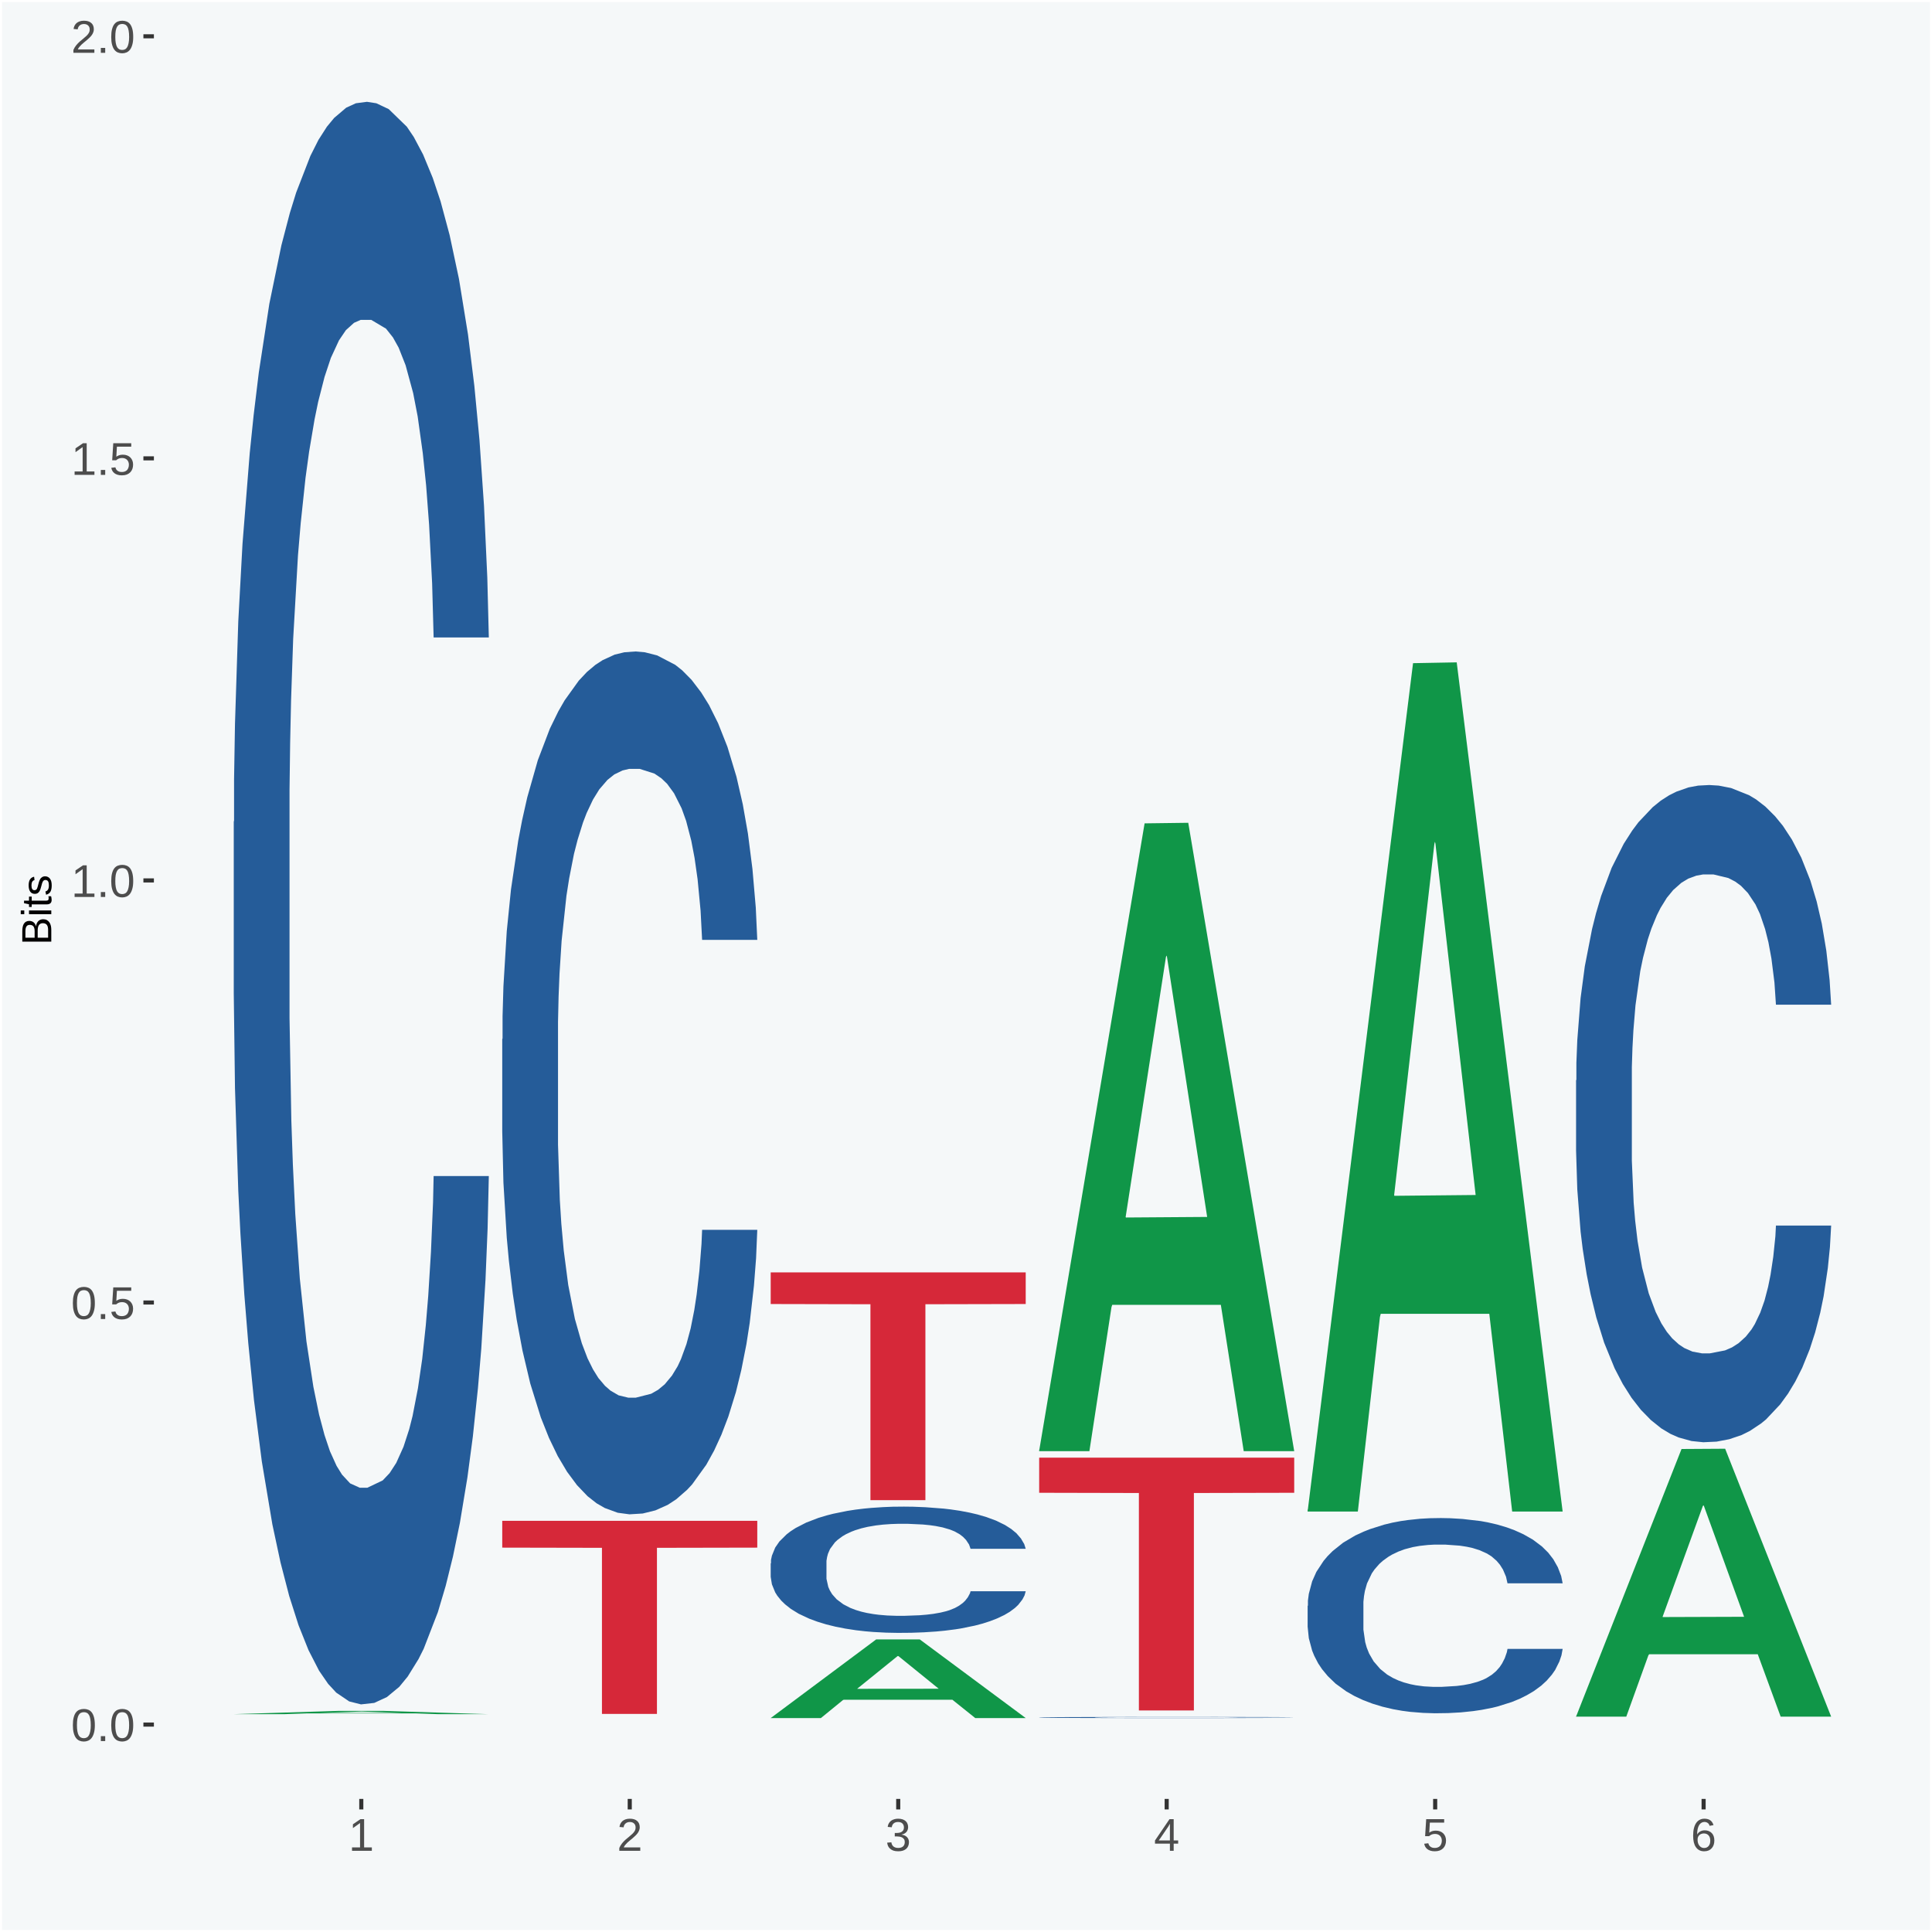 <?xml version="1.0" encoding="UTF-8"?>
<svg xmlns="http://www.w3.org/2000/svg" xmlns:xlink="http://www.w3.org/1999/xlink" width="504pt" height="504pt" viewBox="0 0 504 504" version="1.1">
<defs>
<g>
<symbol overflow="visible" id="glyph0-0">
<path style="stroke:none;" d="M 0.406 0 L 0.406 -8 L 3.594 -8 L 3.594 0 Z M 0.797 -0.406 L 3.188 -0.406 L 3.188 -7.594 L 0.797 -7.594 Z M 0.797 -0.406 "/>
</symbol>
<symbol overflow="visible" id="glyph0-1">
<path style="stroke:none;" d="M 6.203 -4.125 C 6.203 -3.332 6.125 -2.664 5.969 -2.125 C 5.82 -1.582 5.617 -1.145 5.359 -0.812 C 5.098 -0.477 4.789 -0.238 4.438 -0.094 C 4.094 0.051 3.723 0.125 3.328 0.125 C 2.922 0.125 2.539 0.051 2.188 -0.094 C 1.844 -0.238 1.539 -0.477 1.281 -0.812 C 1.031 -1.145 0.832 -1.582 0.688 -2.125 C 0.539 -2.664 0.469 -3.332 0.469 -4.125 C 0.469 -4.957 0.539 -5.645 0.688 -6.188 C 0.832 -6.738 1.035 -7.176 1.297 -7.5 C 1.555 -7.82 1.859 -8.047 2.203 -8.172 C 2.555 -8.305 2.941 -8.375 3.359 -8.375 C 3.754 -8.375 4.125 -8.305 4.469 -8.172 C 4.812 -8.047 5.113 -7.82 5.375 -7.5 C 5.633 -7.176 5.836 -6.738 5.984 -6.188 C 6.129 -5.645 6.203 -4.957 6.203 -4.125 Z M 5.141 -4.125 C 5.141 -4.781 5.098 -5.328 5.016 -5.766 C 4.941 -6.203 4.828 -6.551 4.672 -6.812 C 4.516 -7.07 4.328 -7.254 4.109 -7.359 C 3.891 -7.473 3.641 -7.531 3.359 -7.531 C 3.055 -7.531 2.789 -7.473 2.562 -7.359 C 2.344 -7.254 2.156 -7.07 2 -6.812 C 1.844 -6.551 1.723 -6.203 1.641 -5.766 C 1.566 -5.328 1.531 -4.781 1.531 -4.125 C 1.531 -3.5 1.57 -2.969 1.656 -2.531 C 1.738 -2.094 1.852 -1.742 2 -1.484 C 2.156 -1.223 2.344 -1.035 2.562 -0.922 C 2.789 -0.805 3.047 -0.75 3.328 -0.75 C 3.609 -0.75 3.859 -0.805 4.078 -0.922 C 4.305 -1.035 4.492 -1.223 4.641 -1.484 C 4.797 -1.742 4.914 -2.094 5 -2.531 C 5.094 -2.969 5.141 -3.5 5.141 -4.125 Z M 5.141 -4.125 "/>
</symbol>
<symbol overflow="visible" id="glyph0-2">
<path style="stroke:none;" d="M 1.094 0 L 1.094 -1.281 L 2.234 -1.281 L 2.234 0 Z M 1.094 0 "/>
</symbol>
<symbol overflow="visible" id="glyph0-3">
<path style="stroke:none;" d="M 6.172 -2.688 C 6.172 -2.27 6.109 -1.891 5.984 -1.547 C 5.859 -1.203 5.672 -0.906 5.422 -0.656 C 5.18 -0.414 4.879 -0.223 4.516 -0.078 C 4.148 0.055 3.723 0.125 3.234 0.125 C 2.805 0.125 2.43 0.07 2.109 -0.031 C 1.785 -0.133 1.508 -0.273 1.281 -0.453 C 1.062 -0.629 0.883 -0.836 0.75 -1.078 C 0.625 -1.316 0.535 -1.57 0.484 -1.844 L 1.547 -1.969 C 1.586 -1.812 1.645 -1.66 1.719 -1.516 C 1.801 -1.367 1.91 -1.238 2.047 -1.125 C 2.18 -1.008 2.348 -0.914 2.547 -0.844 C 2.742 -0.781 2.984 -0.75 3.266 -0.75 C 3.535 -0.75 3.781 -0.789 4 -0.875 C 4.227 -0.957 4.422 -1.078 4.578 -1.234 C 4.734 -1.398 4.852 -1.602 4.938 -1.844 C 5.031 -2.082 5.078 -2.359 5.078 -2.672 C 5.078 -2.922 5.035 -3.148 4.953 -3.359 C 4.867 -3.578 4.75 -3.766 4.594 -3.922 C 4.445 -4.078 4.258 -4.195 4.031 -4.281 C 3.812 -4.363 3.562 -4.406 3.281 -4.406 C 3.113 -4.406 2.953 -4.391 2.797 -4.359 C 2.648 -4.328 2.516 -4.285 2.391 -4.234 C 2.266 -4.18 2.148 -4.117 2.047 -4.047 C 1.941 -3.973 1.844 -3.895 1.75 -3.812 L 0.719 -3.812 L 1 -8.25 L 5.688 -8.25 L 5.688 -7.359 L 1.953 -7.359 L 1.797 -4.734 C 1.984 -4.879 2.219 -5.004 2.5 -5.109 C 2.781 -5.211 3.113 -5.266 3.5 -5.266 C 3.914 -5.266 4.285 -5.203 4.609 -5.078 C 4.941 -4.953 5.223 -4.773 5.453 -4.547 C 5.68 -4.316 5.859 -4.047 5.984 -3.734 C 6.109 -3.422 6.172 -3.07 6.172 -2.688 Z M 6.172 -2.688 "/>
</symbol>
<symbol overflow="visible" id="glyph0-4">
<path style="stroke:none;" d="M 0.922 0 L 0.922 -0.891 L 3.016 -0.891 L 3.016 -7.25 L 1.156 -5.922 L 1.156 -6.922 L 3.109 -8.25 L 4.078 -8.25 L 4.078 -0.891 L 6.094 -0.891 L 6.094 0 Z M 0.922 0 "/>
</symbol>
<symbol overflow="visible" id="glyph0-5">
<path style="stroke:none;" d="M 0.609 0 L 0.609 -0.75 C 0.805 -1.207 1.047 -1.609 1.328 -1.953 C 1.617 -2.305 1.922 -2.625 2.234 -2.906 C 2.555 -3.188 2.867 -3.445 3.172 -3.688 C 3.484 -3.938 3.766 -4.18 4.016 -4.422 C 4.266 -4.66 4.469 -4.91 4.625 -5.172 C 4.781 -5.441 4.859 -5.742 4.859 -6.078 C 4.859 -6.316 4.82 -6.523 4.75 -6.703 C 4.676 -6.879 4.57 -7.023 4.438 -7.141 C 4.312 -7.266 4.156 -7.359 3.969 -7.422 C 3.781 -7.484 3.578 -7.516 3.359 -7.516 C 3.141 -7.516 2.938 -7.484 2.75 -7.422 C 2.57 -7.367 2.41 -7.281 2.266 -7.156 C 2.117 -7.039 2 -6.895 1.906 -6.719 C 1.812 -6.551 1.754 -6.352 1.734 -6.125 L 0.656 -6.219 C 0.688 -6.508 0.766 -6.785 0.891 -7.047 C 1.023 -7.316 1.203 -7.551 1.422 -7.75 C 1.648 -7.945 1.922 -8.098 2.234 -8.203 C 2.555 -8.316 2.93 -8.375 3.359 -8.375 C 3.766 -8.375 4.125 -8.328 4.438 -8.234 C 4.758 -8.141 5.031 -7.992 5.25 -7.797 C 5.477 -7.609 5.648 -7.375 5.766 -7.094 C 5.879 -6.812 5.938 -6.488 5.938 -6.125 C 5.938 -5.844 5.883 -5.578 5.781 -5.328 C 5.688 -5.078 5.555 -4.836 5.391 -4.609 C 5.223 -4.379 5.031 -4.16 4.812 -3.953 C 4.594 -3.742 4.363 -3.535 4.125 -3.328 C 3.895 -3.129 3.656 -2.93 3.406 -2.734 C 3.164 -2.535 2.938 -2.336 2.719 -2.141 C 2.508 -1.941 2.32 -1.738 2.156 -1.531 C 1.988 -1.332 1.859 -1.117 1.766 -0.891 L 6.078 -0.891 L 6.078 0 Z M 0.609 0 "/>
</symbol>
<symbol overflow="visible" id="glyph0-6">
<path style="stroke:none;" d="M 6.141 -2.281 C 6.141 -1.906 6.078 -1.566 5.953 -1.266 C 5.836 -0.973 5.66 -0.723 5.422 -0.516 C 5.18 -0.305 4.883 -0.145 4.531 -0.031 C 4.188 0.07 3.789 0.125 3.344 0.125 C 2.832 0.125 2.398 0.062 2.047 -0.062 C 1.703 -0.195 1.414 -0.367 1.188 -0.578 C 0.957 -0.785 0.785 -1.02 0.672 -1.281 C 0.566 -1.551 0.492 -1.832 0.453 -2.125 L 1.547 -2.219 C 1.578 -2 1.633 -1.801 1.719 -1.625 C 1.801 -1.445 1.914 -1.289 2.062 -1.156 C 2.207 -1.031 2.383 -0.93 2.594 -0.859 C 2.801 -0.785 3.051 -0.75 3.344 -0.75 C 3.875 -0.75 4.289 -0.879 4.594 -1.141 C 4.895 -1.41 5.047 -1.801 5.047 -2.312 C 5.047 -2.613 4.977 -2.859 4.844 -3.047 C 4.707 -3.234 4.539 -3.379 4.344 -3.484 C 4.145 -3.586 3.926 -3.656 3.688 -3.688 C 3.445 -3.727 3.227 -3.75 3.031 -3.75 L 2.438 -3.75 L 2.438 -4.656 L 3.016 -4.656 C 3.211 -4.656 3.414 -4.676 3.625 -4.719 C 3.844 -4.758 4.039 -4.832 4.219 -4.938 C 4.395 -5.051 4.539 -5.195 4.656 -5.375 C 4.77 -5.562 4.828 -5.797 4.828 -6.078 C 4.828 -6.523 4.695 -6.875 4.438 -7.125 C 4.188 -7.383 3.801 -7.516 3.281 -7.516 C 2.82 -7.516 2.445 -7.395 2.156 -7.156 C 1.875 -6.914 1.707 -6.578 1.656 -6.141 L 0.594 -6.234 C 0.633 -6.598 0.734 -6.91 0.891 -7.172 C 1.047 -7.441 1.242 -7.664 1.484 -7.844 C 1.734 -8.02 2.008 -8.148 2.312 -8.234 C 2.625 -8.328 2.953 -8.375 3.297 -8.375 C 3.754 -8.375 4.148 -8.316 4.484 -8.203 C 4.816 -8.086 5.086 -7.93 5.297 -7.734 C 5.516 -7.535 5.672 -7.301 5.766 -7.031 C 5.867 -6.77 5.922 -6.488 5.922 -6.188 C 5.922 -5.945 5.883 -5.723 5.812 -5.516 C 5.75 -5.305 5.645 -5.113 5.5 -4.938 C 5.363 -4.77 5.188 -4.625 4.969 -4.5 C 4.75 -4.383 4.488 -4.297 4.188 -4.234 L 4.188 -4.219 C 4.52 -4.176 4.805 -4.098 5.047 -3.984 C 5.297 -3.867 5.5 -3.723 5.656 -3.547 C 5.82 -3.379 5.941 -3.188 6.016 -2.969 C 6.098 -2.75 6.141 -2.52 6.141 -2.281 Z M 6.141 -2.281 "/>
</symbol>
<symbol overflow="visible" id="glyph0-7">
<path style="stroke:none;" d="M 5.156 -1.875 L 5.156 0 L 4.172 0 L 4.172 -1.875 L 0.281 -1.875 L 0.281 -2.688 L 4.062 -8.25 L 5.156 -8.25 L 5.156 -2.703 L 6.328 -2.703 L 6.328 -1.875 Z M 4.172 -7.062 C 4.16 -7.039 4.141 -7.004 4.109 -6.953 C 4.078 -6.898 4.039 -6.836 4 -6.766 C 3.957 -6.691 3.914 -6.617 3.875 -6.547 C 3.844 -6.473 3.812 -6.414 3.781 -6.375 L 1.656 -3.25 C 1.633 -3.219 1.602 -3.176 1.562 -3.125 C 1.531 -3.07 1.492 -3.02 1.453 -2.969 C 1.422 -2.914 1.383 -2.863 1.344 -2.812 C 1.301 -2.77 1.27 -2.734 1.25 -2.703 L 4.172 -2.703 Z M 4.172 -7.062 "/>
</symbol>
<symbol overflow="visible" id="glyph0-8">
<path style="stroke:none;" d="M 6.141 -2.703 C 6.141 -2.285 6.082 -1.906 5.969 -1.562 C 5.852 -1.219 5.68 -0.922 5.453 -0.672 C 5.234 -0.422 4.957 -0.223 4.625 -0.078 C 4.289 0.055 3.91 0.125 3.484 0.125 C 3.004 0.125 2.582 0.031 2.219 -0.156 C 1.863 -0.344 1.566 -0.609 1.328 -0.953 C 1.086 -1.297 0.906 -1.719 0.781 -2.219 C 0.664 -2.727 0.609 -3.301 0.609 -3.938 C 0.609 -4.676 0.676 -5.32 0.812 -5.875 C 0.945 -6.426 1.141 -6.883 1.391 -7.25 C 1.648 -7.625 1.961 -7.906 2.328 -8.094 C 2.691 -8.281 3.102 -8.375 3.562 -8.375 C 3.844 -8.375 4.102 -8.344 4.344 -8.281 C 4.594 -8.227 4.816 -8.133 5.016 -8 C 5.223 -7.875 5.398 -7.703 5.547 -7.484 C 5.703 -7.273 5.828 -7.016 5.922 -6.703 L 4.906 -6.516 C 4.801 -6.867 4.629 -7.125 4.391 -7.281 C 4.148 -7.445 3.867 -7.531 3.547 -7.531 C 3.266 -7.531 3.004 -7.457 2.766 -7.312 C 2.535 -7.176 2.336 -6.973 2.172 -6.703 C 2.004 -6.43 1.875 -6.086 1.781 -5.672 C 1.695 -5.266 1.656 -4.789 1.656 -4.25 C 1.852 -4.602 2.125 -4.875 2.469 -5.062 C 2.812 -5.25 3.207 -5.344 3.656 -5.344 C 4.031 -5.344 4.367 -5.281 4.672 -5.156 C 4.984 -5.031 5.25 -4.852 5.469 -4.625 C 5.688 -4.406 5.852 -4.129 5.969 -3.797 C 6.082 -3.473 6.141 -3.109 6.141 -2.703 Z M 5.078 -2.656 C 5.078 -2.938 5.039 -3.191 4.969 -3.422 C 4.895 -3.66 4.785 -3.859 4.641 -4.016 C 4.504 -4.18 4.332 -4.305 4.125 -4.391 C 3.926 -4.484 3.688 -4.531 3.406 -4.531 C 3.219 -4.531 3.023 -4.5 2.828 -4.438 C 2.629 -4.383 2.453 -4.289 2.297 -4.156 C 2.141 -4.031 2.008 -3.863 1.906 -3.656 C 1.812 -3.457 1.766 -3.207 1.766 -2.906 C 1.766 -2.602 1.801 -2.316 1.875 -2.047 C 1.957 -1.785 2.07 -1.555 2.219 -1.359 C 2.363 -1.172 2.539 -1.02 2.75 -0.906 C 2.957 -0.789 3.191 -0.734 3.453 -0.734 C 3.703 -0.734 3.926 -0.773 4.125 -0.859 C 4.332 -0.953 4.504 -1.082 4.641 -1.25 C 4.785 -1.414 4.895 -1.613 4.969 -1.844 C 5.039 -2.082 5.078 -2.352 5.078 -2.656 Z M 5.078 -2.656 "/>
</symbol>
<symbol overflow="visible" id="glyph1-0">
<path style="stroke:none;" d="M 0 -0.359 L -7.328 -0.359 L -7.328 -3.281 L 0 -3.281 Z M -0.359 -0.734 L -0.359 -2.922 L -6.969 -2.922 L -6.969 -0.734 Z M -0.359 -0.734 "/>
</symbol>
<symbol overflow="visible" id="glyph1-1">
<path style="stroke:none;" d="M -2.125 -6.75 C -1.75 -6.75 -1.426 -6.676 -1.156 -6.531 C -0.883 -6.383 -0.66 -6.18 -0.484 -5.922 C -0.316 -5.672 -0.191 -5.375 -0.109 -5.031 C -0.035 -4.695 0 -4.344 0 -3.969 L 0 -0.906 L -7.562 -0.906 L -7.562 -3.656 C -7.562 -4.07 -7.523 -4.441 -7.453 -4.766 C -7.391 -5.098 -7.281 -5.379 -7.125 -5.609 C -6.977 -5.836 -6.789 -6.008 -6.562 -6.125 C -6.332 -6.25 -6.055 -6.312 -5.734 -6.312 C -5.523 -6.312 -5.328 -6.281 -5.141 -6.219 C -4.953 -6.164 -4.781 -6.078 -4.625 -5.953 C -4.477 -5.836 -4.348 -5.688 -4.234 -5.5 C -4.129 -5.32 -4.047 -5.113 -3.984 -4.875 C -3.953 -5.176 -3.883 -5.441 -3.781 -5.672 C -3.676 -5.91 -3.539 -6.109 -3.375 -6.266 C -3.219 -6.43 -3.031 -6.551 -2.812 -6.625 C -2.602 -6.707 -2.375 -6.75 -2.125 -6.75 Z M -5.609 -5.281 C -6.016 -5.281 -6.305 -5.141 -6.484 -4.859 C -6.66 -4.586 -6.75 -4.188 -6.75 -3.656 L -6.75 -1.922 L -4.344 -1.922 L -4.344 -3.656 C -4.344 -3.957 -4.375 -4.211 -4.438 -4.422 C -4.5 -4.629 -4.582 -4.797 -4.688 -4.922 C -4.801 -5.047 -4.93 -5.133 -5.078 -5.188 C -5.234 -5.25 -5.41 -5.281 -5.609 -5.281 Z M -2.219 -5.719 C -2.457 -5.719 -2.66 -5.672 -2.828 -5.578 C -2.992 -5.492 -3.129 -5.367 -3.234 -5.203 C -3.348 -5.047 -3.426 -4.848 -3.469 -4.609 C -3.52 -4.379 -3.547 -4.125 -3.547 -3.844 L -3.547 -1.922 L -0.828 -1.922 L -0.828 -3.922 C -0.828 -4.18 -0.848 -4.422 -0.891 -4.641 C -0.93 -4.859 -1.004 -5.047 -1.109 -5.203 C -1.211 -5.367 -1.352 -5.492 -1.531 -5.578 C -1.719 -5.672 -1.945 -5.719 -2.219 -5.719 Z M -2.219 -5.719 "/>
</symbol>
<symbol overflow="visible" id="glyph1-2">
<path style="stroke:none;" d="M -7.047 -0.734 L -7.969 -0.734 L -7.969 -1.703 L -7.047 -1.703 Z M 0 -0.734 L -5.812 -0.734 L -5.812 -1.703 L 0 -1.703 Z M 0 -0.734 "/>
</symbol>
<symbol overflow="visible" id="glyph1-3">
<path style="stroke:none;" d="M -0.047 -2.969 C -0.004 -2.82 0.023 -2.672 0.047 -2.516 C 0.078 -2.367 0.094 -2.195 0.094 -2 C 0.094 -1.227 -0.348 -0.844 -1.234 -0.844 L -5.109 -0.844 L -5.109 -0.172 L -5.812 -0.172 L -5.812 -0.875 L -7.109 -1.156 L -7.109 -1.812 L -5.812 -1.812 L -5.812 -2.875 L -5.109 -2.875 L -5.109 -1.812 L -1.438 -1.812 C -1.156 -1.812 -0.957 -1.852 -0.844 -1.938 C -0.738 -2.031 -0.688 -2.191 -0.688 -2.422 C -0.688 -2.516 -0.691 -2.602 -0.703 -2.688 C -0.711 -2.77 -0.727 -2.863 -0.75 -2.969 Z M -0.047 -2.969 "/>
</symbol>
<symbol overflow="visible" id="glyph1-4">
<path style="stroke:none;" d="M -1.609 -5.109 C -1.336 -5.109 -1.094 -5.051 -0.875 -4.938 C -0.664 -4.832 -0.488 -4.68 -0.344 -4.484 C -0.195 -4.285 -0.082 -4.039 0 -3.75 C 0.07 -3.457 0.109 -3.125 0.109 -2.75 C 0.109 -2.406 0.082 -2.098 0.031 -1.828 C -0.02 -1.555 -0.102 -1.316 -0.219 -1.109 C -0.332 -0.91 -0.484 -0.742 -0.672 -0.609 C -0.859 -0.473 -1.086 -0.375 -1.359 -0.312 L -1.531 -1.156 C -1.219 -1.238 -0.988 -1.41 -0.844 -1.672 C -0.695 -1.93 -0.625 -2.289 -0.625 -2.75 C -0.625 -2.957 -0.641 -3.145 -0.672 -3.312 C -0.703 -3.488 -0.75 -3.641 -0.812 -3.766 C -0.883 -3.891 -0.977 -3.984 -1.094 -4.047 C -1.207 -4.117 -1.352 -4.156 -1.531 -4.156 C -1.707 -4.156 -1.848 -4.113 -1.953 -4.031 C -2.066 -3.957 -2.16 -3.844 -2.234 -3.688 C -2.316 -3.539 -2.383 -3.363 -2.438 -3.156 C -2.5 -2.945 -2.562 -2.719 -2.625 -2.469 C -2.688 -2.238 -2.754 -2.008 -2.828 -1.781 C -2.898 -1.551 -3 -1.344 -3.125 -1.156 C -3.25 -0.969 -3.398 -0.816 -3.578 -0.703 C -3.766 -0.586 -4 -0.531 -4.281 -0.531 C -4.812 -0.531 -5.211 -0.719 -5.484 -1.094 C -5.766 -1.477 -5.906 -2.031 -5.906 -2.75 C -5.906 -3.395 -5.789 -3.906 -5.562 -4.281 C -5.332 -4.656 -4.973 -4.895 -4.484 -5 L -4.375 -4.125 C -4.52 -4.094 -4.645 -4.035 -4.75 -3.953 C -4.852 -3.867 -4.938 -3.766 -5 -3.641 C -5.062 -3.516 -5.102 -3.375 -5.125 -3.219 C -5.156 -3.07 -5.172 -2.914 -5.172 -2.75 C -5.172 -2.312 -5.102 -1.988 -4.969 -1.781 C -4.844 -1.582 -4.645 -1.484 -4.375 -1.484 C -4.219 -1.484 -4.086 -1.52 -3.984 -1.594 C -3.879 -1.664 -3.789 -1.77 -3.719 -1.906 C -3.656 -2.051 -3.598 -2.219 -3.547 -2.406 C -3.492 -2.602 -3.438 -2.816 -3.375 -3.047 C -3.332 -3.203 -3.289 -3.359 -3.25 -3.516 C -3.207 -3.68 -3.156 -3.836 -3.094 -3.984 C -3.031 -4.141 -2.957 -4.285 -2.875 -4.422 C -2.789 -4.555 -2.688 -4.672 -2.562 -4.766 C -2.445 -4.867 -2.312 -4.953 -2.156 -5.016 C -2 -5.078 -1.816 -5.109 -1.609 -5.109 Z M -1.609 -5.109 "/>
</symbol>
</g>
<clipPath id="clip1">
  <path d="M 40.148 5.48 L 498.52 5.48 L 498.52 469.281 L 40.148 469.281 Z M 40.148 5.48 "/>
</clipPath>
</defs>
<g id="surface1">
<rect x="0" y="0" width="504" height="504" style="fill:rgb(96.078%,97.255%,97.647%);fill-opacity:1;stroke:none;"/>
<path style="fill:none;stroke-width:1.07;stroke-linecap:round;stroke-linejoin:round;stroke:rgb(100%,100%,100%);stroke-opacity:1;stroke-miterlimit:10;" d="M 0 0 L 504 0 L 504 504 L 0 504 Z M 0 0 " transform="matrix(1,0,0,-1,0,504)"/>
<g clip-path="url(#clip1)" clip-rule="nonzero">
<path style=" stroke:none;fill-rule:nonzero;fill:rgb(96.078%,97.255%,97.647%);fill-opacity:1;" d="M 40.148 469.281 L 498.52 469.281 L 498.52 5.48 L 40.148 5.48 Z M 40.148 469.281 "/>
</g>
<path style=" stroke:none;fill-rule:nonzero;fill:rgb(6.274%,58.824%,28.235%);fill-opacity:1;" d="M 60.98 447.172 L 61.051 447.172 L 88.488 446.309 L 99.871 446.309 L 127.52 447.18 L 114.352 447.18 L 108.379 446.969 L 80.051 446.969 L 79.852 446.98 L 74.078 447.18 L 60.98 447.18 L 60.98 447.172 L 83.621 446.852 L 104.809 446.852 L 94.32 446.488 L 94.18 446.488 L 94.039 446.5 L 83.551 446.852 L 83.621 446.852 Z M 60.98 447.172 "/>
<path style=" stroke:none;fill-rule:nonzero;fill:rgb(14.51%,36.078%,60.001%);fill-opacity:1;" d="M 60.98 214.398 L 61.059 214.02 L 61.059 203.328 L 61.301 188.82 L 62.16 162.102 L 63.262 141.859 L 65.148 118.191 L 66.172 108.262 L 67.512 97.191 L 70.262 79.25 L 73.41 63.98 L 75.609 55.578 L 77.262 50.23 L 80.961 40.691 L 83.078 36.488 L 85.281 33.051 L 87.172 30.762 L 90.32 28.09 L 92.828 26.941 L 95.738 26.559 L 98.18 26.941 L 101.41 28.469 L 106.129 33.051 L 107.93 35.719 L 110.371 40.309 L 112.891 46.41 L 114.93 52.52 L 117.289 61.301 L 119.73 72.762 L 122.09 87.27 L 123.738 100.629 L 125.078 114.75 L 126.262 131.93 L 127.121 150.641 L 127.52 166.289 L 113.121 166.289 L 112.73 152.172 L 111.941 136.898 L 111.16 126.59 L 110.289 118.191 L 108.961 108.648 L 107.781 102.539 L 105.809 95.281 L 104 90.699 L 102.512 88.031 L 100.699 85.738 L 96.852 83.449 L 94.09 83.449 L 92.359 84.211 L 90.238 86.121 L 88.43 88.789 L 86.309 93.371 L 84.66 98.34 L 83 104.828 L 82.059 109.41 L 80.641 117.809 L 79.699 124.68 L 78.441 136.52 L 77.73 144.91 L 76.48 166.68 L 75.93 182.711 L 75.691 193.781 L 75.531 206 L 75.531 265.559 L 76 292.281 L 76.398 303.738 L 77.031 316.719 L 78.211 333.52 L 79.941 349.93 L 81.75 361.77 L 83.238 369.02 L 84.66 374.371 L 86.07 378.57 L 87.801 382.391 L 89.219 384.68 L 91.34 386.969 L 93.859 388.109 L 95.82 388.109 L 99.828 386.199 L 101.641 384.289 L 103.371 381.621 L 105.262 377.422 L 106.75 372.84 L 107.621 369.41 L 109.031 362.148 L 110.141 354.52 L 111.078 345.73 L 111.711 338.102 L 112.422 326.641 L 112.969 313.66 L 113.121 306.789 L 127.52 306.789 L 127.199 320.539 L 126.648 333.898 L 125.551 351.84 L 124.68 362.148 L 123.352 374.75 L 121.93 385.441 L 119.969 397.281 L 118.16 406.059 L 116.27 413.691 L 114.23 420.559 L 110.531 430.109 L 109.191 432.781 L 106.359 437.359 L 104.16 440.039 L 100.93 442.711 L 97.629 444.238 L 94.172 444.621 L 91.102 443.852 L 87.719 441.559 L 85.602 439.27 L 83.238 435.84 L 80.488 430.488 L 77.891 424 L 75.449 416.359 L 73.172 407.578 L 71.051 397.66 L 68.301 381.238 L 66.25 365.211 L 64.762 350.32 L 63.738 337.719 L 62.711 321.68 L 62.16 310.609 L 61.301 283.879 L 60.98 259.07 Z M 60.98 214.398 "/>
<path style=" stroke:none;fill-rule:nonzero;fill:rgb(14.51%,36.078%,60.001%);fill-opacity:1;" d="M 131.02 271.078 L 131.102 270.879 L 131.102 265.121 L 131.328 257.309 L 132.199 242.922 L 133.301 232.031 L 135.191 219.281 L 136.211 213.941 L 137.551 207.98 L 140.301 198.32 L 143.441 190.09 L 145.648 185.57 L 147.301 182.691 L 150.988 177.559 L 153.121 175.289 L 155.32 173.441 L 157.211 172.211 L 160.352 170.77 L 162.871 170.16 L 165.781 169.949 L 168.219 170.16 L 171.441 170.98 L 176.16 173.441 L 177.969 174.879 L 180.41 177.352 L 182.922 180.641 L 184.969 183.93 L 187.328 188.66 L 189.762 194.82 L 192.121 202.629 L 193.77 209.828 L 195.109 217.43 L 196.289 226.68 L 197.16 236.762 L 197.551 245.18 L 183.16 245.18 L 182.762 237.578 L 181.98 229.359 L 181.191 223.809 L 180.328 219.281 L 178.988 214.141 L 177.809 210.859 L 175.84 206.949 L 174.039 204.48 L 172.539 203.039 L 170.73 201.809 L 166.879 200.578 L 164.129 200.578 L 162.398 200.988 L 160.27 202.02 L 158.461 203.461 L 156.34 205.922 L 154.691 208.59 L 153.039 212.09 L 152.09 214.559 L 150.68 219.078 L 149.73 222.781 L 148.48 229.148 L 147.77 233.672 L 146.512 245.391 L 145.961 254.02 L 145.719 259.98 L 145.57 266.559 L 145.57 298.629 L 146.039 313.02 L 146.43 319.191 L 147.059 326.172 L 148.238 335.219 L 149.969 344.059 L 151.781 350.43 L 153.27 354.34 L 154.691 357.211 L 156.102 359.48 L 157.84 361.531 L 159.25 362.762 L 161.371 364 L 163.891 364.609 L 165.859 364.609 L 169.871 363.59 L 171.68 362.559 L 173.41 361.121 L 175.289 358.859 L 176.789 356.391 L 177.648 354.539 L 179.07 350.641 L 180.172 346.531 L 181.109 341.801 L 181.738 337.691 L 182.449 331.52 L 183 324.531 L 183.16 320.828 L 197.551 320.828 L 197.238 328.23 L 196.68 335.422 L 195.578 345.09 L 194.719 350.641 L 193.379 357.422 L 191.969 363.18 L 190 369.551 L 188.191 374.281 L 186.301 378.391 L 184.262 382.09 L 180.559 387.23 L 179.23 388.66 L 176.391 391.129 L 174.191 392.57 L 170.969 394.012 L 167.672 394.828 L 164.211 395.039 L 161.141 394.629 L 157.762 393.391 L 155.629 392.16 L 153.27 390.309 L 150.52 387.43 L 147.93 383.941 L 145.488 379.828 L 143.211 375.102 L 141.078 369.75 L 138.328 360.91 L 136.289 352.281 L 134.789 344.262 L 133.77 337.48 L 132.75 328.852 L 132.199 322.891 L 131.328 308.5 L 131.02 295.141 Z M 131.02 271.078 "/>
<path style=" stroke:none;fill-rule:nonzero;fill:rgb(83.922%,15.686%,22.353%);fill-opacity:1;" d="M 131.02 396.73 L 197.551 396.73 L 197.551 403.73 L 171.379 403.781 L 171.379 447.102 L 157.031 447.102 L 157.031 403.781 L 131.02 403.73 Z M 131.02 396.73 "/>
<path style=" stroke:none;fill-rule:nonzero;fill:rgb(6.274%,58.824%,28.235%);fill-opacity:1;" d="M 201.051 448.16 L 201.121 448.141 L 228.559 427.68 L 239.941 427.672 L 267.578 448.191 L 254.41 448.191 L 248.449 443.41 L 220.121 443.41 L 219.91 443.488 L 214.148 448.191 L 201.051 448.191 L 201.051 448.16 L 223.691 440.559 L 244.879 440.539 L 234.391 432.039 L 234.25 432 L 234.109 432.059 L 223.621 440.539 L 223.691 440.559 Z M 201.051 448.16 "/>
<path style=" stroke:none;fill-rule:nonzero;fill:rgb(14.51%,36.078%,60.001%);fill-opacity:1;" d="M 201.051 407.828 L 201.129 407.801 L 201.129 406.961 L 201.371 405.82 L 202.23 403.711 L 203.328 402.121 L 205.219 400.25 L 206.238 399.469 L 207.578 398.602 L 210.328 397.191 L 213.48 395.98 L 215.68 395.32 L 217.328 394.898 L 221.031 394.148 L 223.148 393.82 L 225.352 393.551 L 227.238 393.371 L 230.391 393.16 L 232.898 393.059 L 235.809 393.031 L 238.25 393.059 L 241.469 393.191 L 246.191 393.551 L 248 393.762 L 250.441 394.121 L 252.961 394.602 L 255 395.078 L 257.359 395.77 L 259.801 396.672 L 262.16 397.82 L 263.809 398.871 L 265.148 399.98 L 266.328 401.34 L 267.191 402.809 L 267.578 404.039 L 253.191 404.039 L 252.801 402.93 L 252.012 401.73 L 251.23 400.922 L 250.359 400.25 L 249.02 399.5 L 247.84 399.02 L 245.879 398.449 L 244.07 398.09 L 242.578 397.879 L 240.77 397.699 L 236.91 397.52 L 234.16 397.52 L 232.43 397.578 L 230.309 397.73 L 228.5 397.941 L 226.371 398.301 L 224.719 398.691 L 223.07 399.199 L 222.129 399.559 L 220.711 400.219 L 219.77 400.77 L 218.512 401.699 L 217.801 402.359 L 216.539 404.07 L 215.988 405.34 L 215.762 406.211 L 215.602 407.172 L 215.602 411.859 L 216.07 413.969 L 216.469 414.871 L 217.09 415.898 L 218.27 417.219 L 220 418.512 L 221.809 419.449 L 223.309 420.02 L 224.719 420.441 L 226.141 420.77 L 227.871 421.07 L 229.281 421.25 L 231.41 421.43 L 233.922 421.52 L 235.891 421.52 L 239.898 421.371 L 241.711 421.219 L 243.441 421.012 L 245.328 420.68 L 246.82 420.32 L 247.691 420.051 L 249.102 419.48 L 250.199 418.871 L 251.148 418.18 L 251.781 417.578 L 252.48 416.68 L 253.031 415.648 L 253.191 415.109 L 267.578 415.109 L 267.27 416.199 L 266.719 417.25 L 265.621 418.66 L 264.75 419.48 L 263.422 420.469 L 262 421.309 L 260.031 422.238 L 258.23 422.93 L 256.34 423.539 L 254.289 424.078 L 250.602 424.828 L 249.262 425.039 L 246.43 425.398 L 244.23 425.609 L 241 425.82 L 237.699 425.941 L 234.238 425.969 L 231.172 425.91 L 227.789 425.73 L 225.672 425.551 L 223.309 425.281 L 220.559 424.859 L 217.961 424.352 L 215.52 423.75 L 213.238 423.051 L 211.121 422.27 L 208.371 420.98 L 206.32 419.719 L 204.828 418.539 L 203.801 417.551 L 202.781 416.289 L 202.23 415.41 L 201.371 413.309 L 201.051 411.352 Z M 201.051 407.828 "/>
<path style=" stroke:none;fill-rule:nonzero;fill:rgb(83.922%,15.686%,22.353%);fill-opacity:1;" d="M 201.051 331.922 L 267.578 331.922 L 267.578 340.18 L 241.41 340.238 L 241.41 391.34 L 227.07 391.34 L 227.07 340.238 L 201.051 340.18 Z M 201.051 331.922 "/>
<path style=" stroke:none;fill-rule:nonzero;fill:rgb(6.274%,58.824%,28.235%);fill-opacity:1;" d="M 271.09 378.262 L 271.148 378.102 L 298.59 214.789 L 309.98 214.641 L 337.621 378.559 L 324.449 378.559 L 318.48 340.391 L 290.148 340.391 L 289.949 341.012 L 284.191 378.559 L 271.09 378.559 L 271.09 378.262 L 293.719 317.609 L 314.91 317.461 L 304.422 249.578 L 304.281 249.27 L 304.148 249.73 L 293.648 317.461 L 293.719 317.609 Z M 271.09 378.262 "/>
<path style=" stroke:none;fill-rule:nonzero;fill:rgb(14.51%,36.078%,60.001%);fill-opacity:1;" d="M 271.09 448.031 L 271.16 448.031 L 271.16 448.02 L 271.398 448.012 L 272.27 447.988 L 273.371 447.98 L 275.25 447.961 L 276.281 447.961 L 277.609 447.949 L 280.371 447.941 L 283.512 447.93 L 285.711 447.922 L 287.359 447.922 L 291.059 447.91 L 293.18 447.91 L 295.391 447.898 L 316.23 447.898 L 318.039 447.91 L 322.988 447.91 L 325.031 447.922 L 327.391 447.922 L 329.828 447.93 L 332.191 447.941 L 333.84 447.949 L 335.18 447.961 L 336.359 447.969 L 337.219 447.988 L 337.621 448 L 323.23 448 L 322.828 447.988 L 322.051 447.98 L 321.262 447.969 L 320.391 447.961 L 319.059 447.961 L 317.879 447.949 L 315.91 447.949 L 314.102 447.941 L 298.531 447.941 L 296.41 447.949 L 293.109 447.949 L 292.16 447.961 L 290.75 447.961 L 289.801 447.969 L 288.539 447.98 L 287.84 447.98 L 286.578 448 L 286.031 448.012 L 285.789 448.02 L 285.629 448.031 L 285.629 448.07 L 286.109 448.09 L 286.5 448.09 L 287.129 448.102 L 288.309 448.121 L 290.039 448.129 L 291.852 448.141 L 294.762 448.141 L 296.172 448.148 L 315.359 448.148 L 316.859 448.141 L 319.141 448.141 L 320.238 448.129 L 321.18 448.121 L 321.809 448.121 L 322.52 448.109 L 323.07 448.102 L 337.621 448.102 L 337.301 448.109 L 336.75 448.121 L 335.648 448.129 L 334.789 448.141 L 333.449 448.141 L 332.031 448.148 L 330.07 448.16 L 328.262 448.172 L 326.371 448.172 L 324.328 448.18 L 320.629 448.18 L 319.289 448.191 L 293.34 448.191 L 290.59 448.18 L 287.988 448.18 L 285.559 448.172 L 283.281 448.172 L 281.148 448.16 L 278.398 448.148 L 276.352 448.141 L 274.859 448.129 L 273.84 448.121 L 272.82 448.109 L 272.27 448.102 L 271.398 448.078 L 271.09 448.059 Z M 271.09 448.031 "/>
<path style=" stroke:none;fill-rule:nonzero;fill:rgb(83.922%,15.686%,22.353%);fill-opacity:1;" d="M 271.09 380.262 L 337.621 380.262 L 337.621 389.422 L 311.449 389.48 L 311.449 446.211 L 297.102 446.211 L 297.102 389.48 L 271.09 389.422 Z M 271.09 380.262 "/>
<path style=" stroke:none;fill-rule:nonzero;fill:rgb(6.274%,58.824%,28.235%);fill-opacity:1;" d="M 341.121 393.898 L 341.191 393.699 L 368.621 173 L 380.012 172.789 L 407.648 394.32 L 394.48 394.32 L 388.512 342.73 L 360.191 342.73 L 359.98 343.57 L 354.219 394.32 L 341.121 394.32 L 341.121 393.898 L 363.75 311.949 L 384.949 311.738 L 374.449 220.012 L 374.32 219.59 L 374.18 220.219 L 363.691 311.738 L 363.75 311.949 Z M 341.121 393.898 "/>
<path style=" stroke:none;fill-rule:nonzero;fill:rgb(14.51%,36.078%,60.001%);fill-opacity:1;" d="M 341.121 418.898 L 341.199 418.852 L 341.199 417.551 L 341.43 415.781 L 342.301 412.52 L 343.398 410.059 L 345.289 407.18 L 346.309 405.969 L 347.648 404.621 L 350.398 402.43 L 353.539 400.57 L 355.75 399.551 L 357.398 398.898 L 361.09 397.73 L 363.219 397.219 L 365.422 396.801 L 367.309 396.531 L 370.449 396.199 L 372.969 396.059 L 375.879 396.012 L 378.32 396.059 L 381.539 396.25 L 386.262 396.801 L 388.07 397.129 L 390.512 397.691 L 393.02 398.43 L 395.07 399.18 L 397.43 400.25 L 399.871 401.641 L 402.23 403.41 L 403.879 405.039 L 405.211 406.762 L 406.391 408.852 L 407.262 411.129 L 407.648 413.039 L 393.262 413.039 L 392.871 411.309 L 392.078 409.449 L 391.289 408.199 L 390.43 407.18 L 389.09 406.012 L 387.91 405.27 L 385.949 404.391 L 384.141 403.828 L 382.641 403.5 L 380.828 403.219 L 376.98 402.941 L 374.23 402.941 L 372.5 403.039 L 370.371 403.27 L 368.57 403.59 L 366.441 404.148 L 364.789 404.762 L 363.141 405.551 L 362.199 406.109 L 360.781 407.129 L 359.84 407.969 L 358.578 409.41 L 357.871 410.43 L 356.609 413.078 L 356.059 415.039 L 355.828 416.379 L 355.672 417.871 L 355.672 425.129 L 356.141 428.379 L 356.531 429.781 L 357.16 431.359 L 358.34 433.398 L 360.07 435.398 L 361.879 436.852 L 363.379 437.73 L 364.789 438.379 L 366.211 438.891 L 367.941 439.359 L 369.352 439.641 L 371.48 439.922 L 373.988 440.059 L 375.961 440.059 L 379.969 439.82 L 381.781 439.59 L 383.512 439.262 L 385.398 438.75 L 386.891 438.191 L 387.75 437.781 L 389.172 436.891 L 390.27 435.961 L 391.219 434.891 L 391.84 433.961 L 392.551 432.57 L 393.102 430.988 L 393.262 430.148 L 407.648 430.148 L 407.34 431.82 L 406.789 433.449 L 405.691 435.641 L 404.82 436.891 L 403.48 438.43 L 402.07 439.73 L 400.102 441.172 L 398.289 442.238 L 396.41 443.172 L 394.359 444.012 L 390.66 445.172 L 389.328 445.5 L 386.5 446.051 L 384.289 446.379 L 381.07 446.711 L 377.77 446.891 L 374.309 446.941 L 371.238 446.84 L 367.859 446.57 L 365.73 446.289 L 363.379 445.871 L 360.621 445.219 L 358.031 444.43 L 355.59 443.5 L 353.309 442.43 L 351.191 441.219 L 348.43 439.219 L 346.391 437.262 L 344.891 435.449 L 343.871 433.922 L 342.852 431.961 L 342.301 430.609 L 341.43 427.359 L 341.121 424.34 Z M 341.121 418.898 "/>
<path style=" stroke:none;fill-rule:nonzero;fill:rgb(6.274%,58.824%,28.235%);fill-opacity:1;" d="M 411.148 447.691 L 411.219 447.629 L 438.66 378 L 450.039 377.93 L 477.691 447.82 L 464.52 447.82 L 458.551 431.551 L 430.219 431.551 L 430.02 431.809 L 424.25 447.82 L 411.148 447.82 L 411.148 447.691 L 433.789 421.84 L 454.98 421.77 L 444.488 392.828 L 444.352 392.699 L 444.211 392.891 L 433.719 421.77 L 433.789 421.84 Z M 411.148 447.691 "/>
<path style=" stroke:none;fill-rule:nonzero;fill:rgb(14.51%,36.078%,60.001%);fill-opacity:1;" d="M 411.148 281.82 L 411.23 281.66 L 411.23 277.281 L 411.469 271.328 L 412.328 260.371 L 413.43 252.07 L 415.32 242.359 L 416.34 238.289 L 417.68 233.75 L 420.43 226.391 L 423.578 220.129 L 425.781 216.691 L 427.43 214.488 L 431.129 210.578 L 433.25 208.859 L 435.449 207.449 L 437.34 206.512 L 440.488 205.41 L 443 204.941 L 445.91 204.789 L 448.352 204.941 L 451.578 205.57 L 456.289 207.449 L 458.102 208.539 L 460.539 210.422 L 463.059 212.93 L 465.102 215.43 L 467.461 219.031 L 469.898 223.73 L 472.262 229.68 L 473.91 235.16 L 475.25 240.949 L 476.43 248 L 477.289 255.672 L 477.691 262.09 L 463.289 262.09 L 462.898 256.301 L 462.109 250.039 L 461.328 245.809 L 460.461 242.359 L 459.129 238.449 L 457.949 235.941 L 455.98 232.969 L 454.172 231.09 L 452.68 229.988 L 450.871 229.051 L 447.012 228.121 L 444.262 228.121 L 442.531 228.43 L 440.41 229.211 L 438.602 230.309 L 436.48 232.191 L 434.82 234.219 L 433.172 236.879 L 432.23 238.762 L 430.809 242.211 L 429.871 245.031 L 428.609 249.879 L 427.898 253.32 L 426.648 262.25 L 426.102 268.828 L 425.859 273.371 L 425.699 278.379 L 425.699 302.801 L 426.172 313.762 L 426.57 318.461 L 427.199 323.781 L 428.379 330.672 L 430.109 337.41 L 431.922 342.262 L 433.41 345.238 L 434.82 347.43 L 436.238 349.148 L 437.969 350.719 L 439.391 351.66 L 441.512 352.59 L 444.031 353.059 L 445.988 353.059 L 450 352.281 L 451.809 351.5 L 453.539 350.398 L 455.43 348.68 L 456.922 346.801 L 457.789 345.391 L 459.199 342.422 L 460.309 339.289 L 461.25 335.68 L 461.879 332.551 L 462.59 327.859 L 463.141 322.531 L 463.289 319.711 L 477.691 319.711 L 477.371 325.352 L 476.82 330.828 L 475.719 338.191 L 474.852 342.422 L 473.52 347.578 L 472.102 351.969 L 470.141 356.82 L 468.328 360.422 L 466.441 363.551 L 464.391 366.371 L 460.699 370.289 L 459.359 371.379 L 456.531 373.262 L 454.328 374.359 L 451.102 375.449 L 447.801 376.078 L 444.34 376.238 L 441.27 375.922 L 437.891 374.988 L 435.77 374.051 L 433.41 372.641 L 430.66 370.441 L 428.059 367.781 L 425.621 364.648 L 423.34 361.051 L 421.219 356.98 L 418.469 350.25 L 416.422 343.672 L 414.93 337.559 L 413.91 332.398 L 412.879 325.82 L 412.328 321.281 L 411.469 310.32 L 411.148 300.141 Z M 411.148 281.82 "/>
<g style="fill:rgb(30.196%,30.196%,30.196%);fill-opacity:1;">
  <use xlink:href="#glyph0-1" x="18.54" y="454.19"/>
  <use xlink:href="#glyph0-2" x="25.212" y="454.19"/>
  <use xlink:href="#glyph0-1" x="28.548" y="454.19"/>
</g>
<g style="fill:rgb(30.196%,30.196%,30.196%);fill-opacity:1;">
  <use xlink:href="#glyph0-1" x="18.54" y="344.09"/>
  <use xlink:href="#glyph0-2" x="25.212" y="344.09"/>
  <use xlink:href="#glyph0-3" x="28.548" y="344.09"/>
</g>
<g style="fill:rgb(30.196%,30.196%,30.196%);fill-opacity:1;">
  <use xlink:href="#glyph0-4" x="18.54" y="233.99"/>
  <use xlink:href="#glyph0-2" x="25.212" y="233.99"/>
  <use xlink:href="#glyph0-1" x="28.548" y="233.99"/>
</g>
<g style="fill:rgb(30.196%,30.196%,30.196%);fill-opacity:1;">
  <use xlink:href="#glyph0-4" x="18.54" y="123.88"/>
  <use xlink:href="#glyph0-2" x="25.212" y="123.88"/>
  <use xlink:href="#glyph0-3" x="28.548" y="123.88"/>
</g>
<g style="fill:rgb(30.196%,30.196%,30.196%);fill-opacity:1;">
  <use xlink:href="#glyph0-5" x="18.54" y="13.78"/>
  <use xlink:href="#glyph0-2" x="25.212" y="13.78"/>
  <use xlink:href="#glyph0-1" x="28.548" y="13.78"/>
</g>
<path style="fill:none;stroke-width:1.07;stroke-linecap:butt;stroke-linejoin:round;stroke:rgb(20%,20%,20%);stroke-opacity:1;stroke-miterlimit:10;" d="M 37.41 54.109 L 40.148 54.109 " transform="matrix(1,0,0,-1,0,504)"/>
<path style="fill:none;stroke-width:1.07;stroke-linecap:butt;stroke-linejoin:round;stroke:rgb(20%,20%,20%);stroke-opacity:1;stroke-miterlimit:10;" d="M 37.41 164.219 L 40.148 164.219 " transform="matrix(1,0,0,-1,0,504)"/>
<path style="fill:none;stroke-width:1.07;stroke-linecap:butt;stroke-linejoin:round;stroke:rgb(20%,20%,20%);stroke-opacity:1;stroke-miterlimit:10;" d="M 37.41 274.32 L 40.148 274.32 " transform="matrix(1,0,0,-1,0,504)"/>
<path style="fill:none;stroke-width:1.07;stroke-linecap:butt;stroke-linejoin:round;stroke:rgb(20%,20%,20%);stroke-opacity:1;stroke-miterlimit:10;" d="M 37.41 384.43 L 40.148 384.43 " transform="matrix(1,0,0,-1,0,504)"/>
<path style="fill:none;stroke-width:1.07;stroke-linecap:butt;stroke-linejoin:round;stroke:rgb(20%,20%,20%);stroke-opacity:1;stroke-miterlimit:10;" d="M 37.41 494.531 L 40.148 494.531 " transform="matrix(1,0,0,-1,0,504)"/>
<path style="fill:none;stroke-width:1.07;stroke-linecap:butt;stroke-linejoin:round;stroke:rgb(20%,20%,20%);stroke-opacity:1;stroke-miterlimit:10;" d="M 94.25 31.98 L 94.25 34.719 " transform="matrix(1,0,0,-1,0,504)"/>
<path style="fill:none;stroke-width:1.07;stroke-linecap:butt;stroke-linejoin:round;stroke:rgb(20%,20%,20%);stroke-opacity:1;stroke-miterlimit:10;" d="M 164.281 31.98 L 164.281 34.719 " transform="matrix(1,0,0,-1,0,504)"/>
<path style="fill:none;stroke-width:1.07;stroke-linecap:butt;stroke-linejoin:round;stroke:rgb(20%,20%,20%);stroke-opacity:1;stroke-miterlimit:10;" d="M 234.32 31.98 L 234.32 34.719 " transform="matrix(1,0,0,-1,0,504)"/>
<path style="fill:none;stroke-width:1.07;stroke-linecap:butt;stroke-linejoin:round;stroke:rgb(20%,20%,20%);stroke-opacity:1;stroke-miterlimit:10;" d="M 304.352 31.98 L 304.352 34.719 " transform="matrix(1,0,0,-1,0,504)"/>
<path style="fill:none;stroke-width:1.07;stroke-linecap:butt;stroke-linejoin:round;stroke:rgb(20%,20%,20%);stroke-opacity:1;stroke-miterlimit:10;" d="M 374.391 31.98 L 374.391 34.719 " transform="matrix(1,0,0,-1,0,504)"/>
<path style="fill:none;stroke-width:1.07;stroke-linecap:butt;stroke-linejoin:round;stroke:rgb(20%,20%,20%);stroke-opacity:1;stroke-miterlimit:10;" d="M 444.422 31.98 L 444.422 34.719 " transform="matrix(1,0,0,-1,0,504)"/>
<g style="fill:rgb(30.196%,30.196%,30.196%);fill-opacity:1;">
  <use xlink:href="#glyph0-4" x="90.91" y="482.82"/>
</g>
<g style="fill:rgb(30.196%,30.196%,30.196%);fill-opacity:1;">
  <use xlink:href="#glyph0-5" x="160.95" y="482.82"/>
</g>
<g style="fill:rgb(30.196%,30.196%,30.196%);fill-opacity:1;">
  <use xlink:href="#glyph0-6" x="230.98" y="482.82"/>
</g>
<g style="fill:rgb(30.196%,30.196%,30.196%);fill-opacity:1;">
  <use xlink:href="#glyph0-7" x="301.02" y="482.82"/>
</g>
<g style="fill:rgb(30.196%,30.196%,30.196%);fill-opacity:1;">
  <use xlink:href="#glyph0-3" x="371.05" y="482.82"/>
</g>
<g style="fill:rgb(30.196%,30.196%,30.196%);fill-opacity:1;">
  <use xlink:href="#glyph0-8" x="441.08" y="482.82"/>
</g>
<g style="fill:rgb(0%,0%,0%);fill-opacity:1;">
  <use xlink:href="#glyph1-1" x="13.38" y="246.55"/>
  <use xlink:href="#glyph1-2" x="13.38" y="239.213"/>
  <use xlink:href="#glyph1-3" x="13.38" y="236.771"/>
  <use xlink:href="#glyph1-4" x="13.38" y="233.713"/>
</g>
</g>
</svg>
